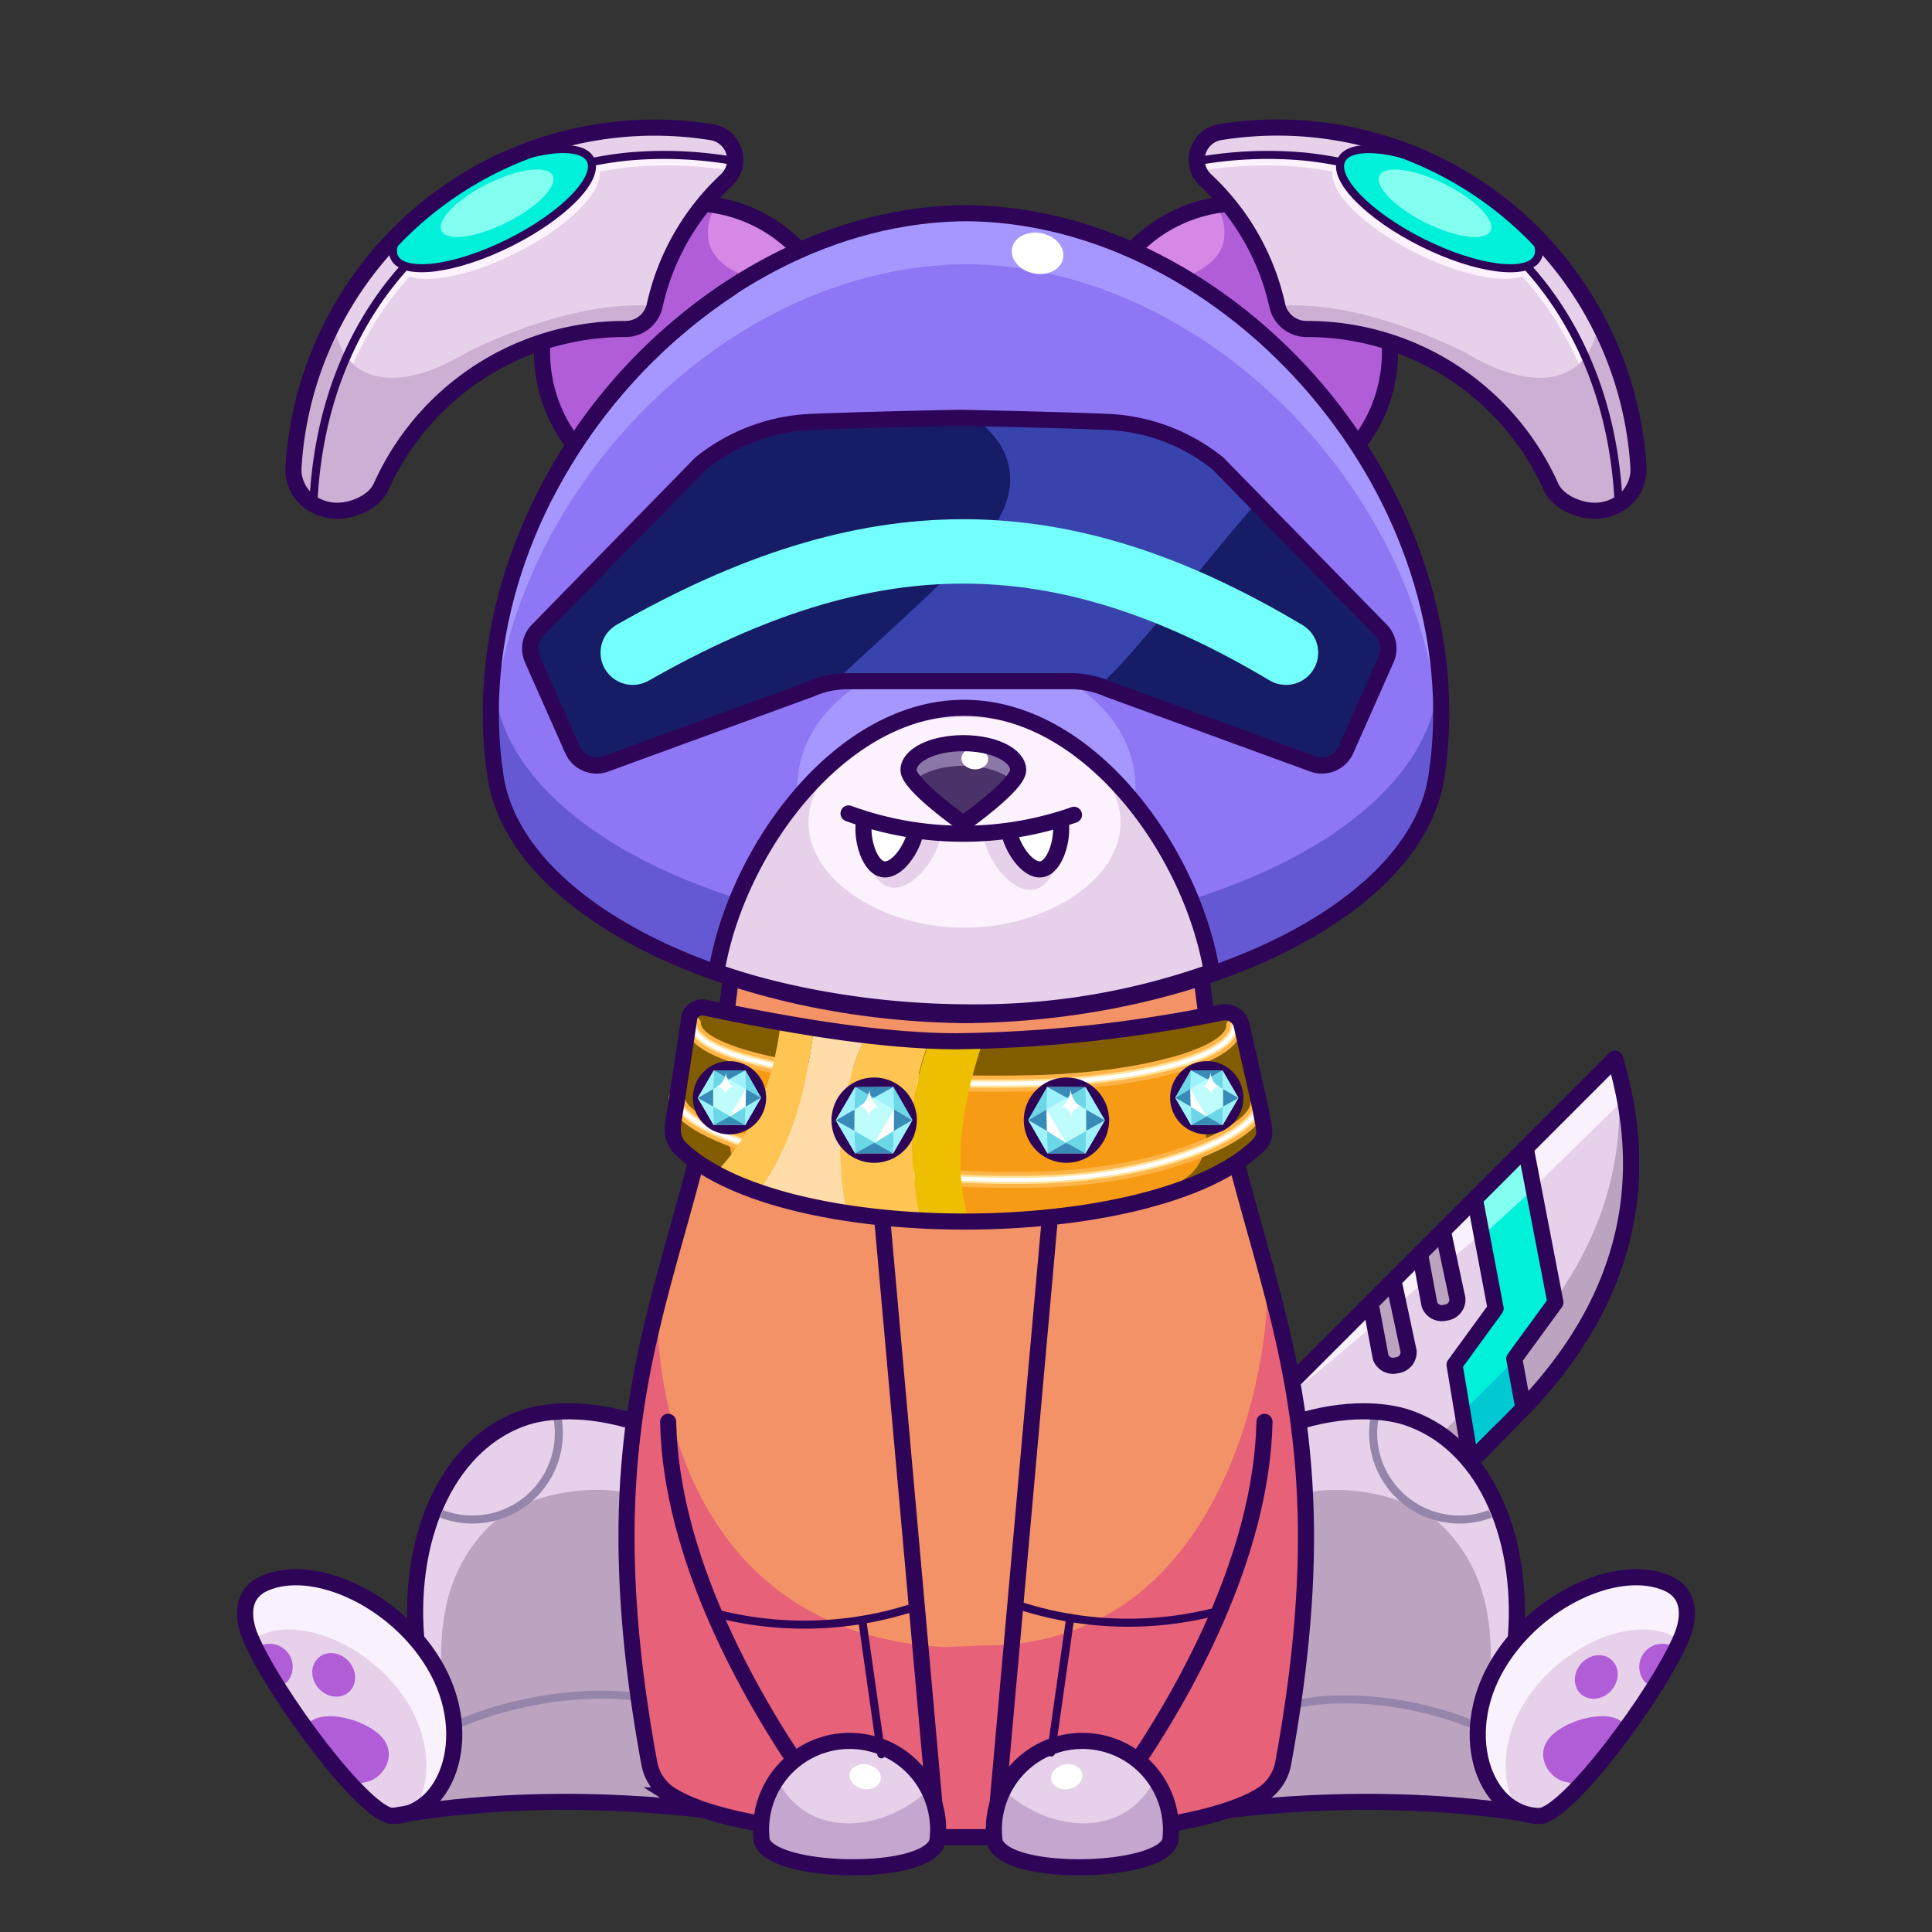 <svg xmlns="http://www.w3.org/2000/svg" viewBox="0 0 240 240">
  <rect x="0" y="0" width="240" height="240" fill="#333333" stroke="none"/>
  <svg id="tale" xmlns="http://www.w3.org/2000/svg" viewBox="0 0 240 240"><defs><style>.prefix_w6iM0NThXv_cls-1{fill:#00f1d9;}.prefix_w6iM0NThXv_cls-1,.prefix_w6iM0NThXv_cls-7{stroke:#2d0457;stroke-linecap:round;stroke-linejoin:round;stroke-width:2px;}.prefix_w6iM0NThXv_cls-2{fill:#83fff0;}.prefix_w6iM0NThXv_cls-3{fill:#00c9d3;}.prefix_w6iM0NThXv_cls-4{fill:#e6d0ea;}.prefix_w6iM0NThXv_cls-5{fill:#f9f2fc;}.prefix_w6iM0NThXv_cls-6{fill:#bca4c1;}.prefix_w6iM0NThXv_cls-7{fill:none;}</style></defs><g id="_03" data-name="03"><path class="prefix_w6iM0NThXv_cls-1" d="M188.27,175.92S170,194,170.48,194l-13.62-10.87a5.55,5.55,0,0,1,0-7.84l43.76-43.77h0C204.71,145.22,203.39,160.8,188.27,175.92Z"/><path class="prefix_w6iM0NThXv_cls-2" d="M190.78,147.46c-.41-1.61-.84-3.22-1.23-4.83l-7,7c.26,1.48.62,3,1,4.41C186,151.85,188.37,149.64,190.78,147.46Z"/><path class="prefix_w6iM0NThXv_cls-3" d="M189.87,173.25c-.41-1.61-.84-3.22-1.22-4.83l-7,7c.26,1.48.62,3,1,4.41C185.07,177.64,187.46,175.43,189.87,173.25Z"/><path class="prefix_w6iM0NThXv_cls-4" d="M190.88,150.91c.71,3.51,2.83,7.43,1.58,11-.63,1.83-2,3.28-3,4.93a7.06,7.06,0,0,0-.89,5,14.49,14.49,0,0,1,.3,3.4c14.54-14.93,15.77-30.26,11.74-43.73h0L189.09,143.1C189.81,145.66,190.35,148.28,190.88,150.91Z"/><path class="prefix_w6iM0NThXv_cls-5" d="M201.83,136.47c-.32-1.66-.73-3.3-1.21-4.91h0L189.09,143.1c.44,1.57.81,3.16,1.16,4.76C192.24,145.81,200,138.27,201.83,136.47Z"/><path class="prefix_w6iM0NThXv_cls-6" d="M200.74,131.71c1.44,10.28-.68,21.34-9.51,32.31-.58.86-1.22,1.7-1.76,2.58a7.1,7.1,0,0,0-.89,5,14.45,14.45,0,0,1,.3,3.39C203.27,160.25,204.62,145.07,200.74,131.71Z"/><path class="prefix_w6iM0NThXv_cls-6" d="M190.88,150.64c.13.65.31,1.31.51,2,0-2.92-1.41-5.94-2-8.7-.08-.4-.16-.8-.25-1.19l-.09.09C189.81,145.39,190.35,148,190.88,150.64Z"/><path class="prefix_w6iM0NThXv_cls-4" d="M182.74,180.19c-.1-3.82-2.57-7.68-.89-11.44,1.06-2.36,1-3.94,3.29-5.31-.23-4.72-.42-10.29-1.56-14.84l-26.72,26.73a5.55,5.55,0,0,0,0,7.84L170.48,194c-.32,0,7.33-7.69,12.7-13A1,1,0,0,1,182.74,180.19Z"/><path class="prefix_w6iM0NThXv_cls-5" d="M161.57,172.07c1.16-.53,21.94-18.62,22.67-18.89-1-2.26-.23-1.53-.48-4"/><path class="prefix_w6iM0NThXv_cls-6" d="M173.27,159.85l1.71,8a1.64,1.64,0,0,1-1.47,1.75h0a1.64,1.64,0,0,1-2-1l-1.11-5.91"/><path class="prefix_w6iM0NThXv_cls-7" d="M173.27,159.85l1.71,8a1.64,1.64,0,0,1-1.47,1.75h0a1.64,1.64,0,0,1-2-1l-1.11-5.91"/><path class="prefix_w6iM0NThXv_cls-6" d="M179.33,153.31l1.71,8a1.63,1.63,0,0,1-1.47,1.75h0a1.65,1.65,0,0,1-2-1l-1.1-5.91"/><path class="prefix_w6iM0NThXv_cls-6" d="M185.14,163.44c-.23-4.72-.42-10.29-1.56-14.84l-.83.83c.31,3,2.44,10,2.58,12.83-2.35,1.37-4.5,8.93-4.41,12.76a1,1,0,0,0,.44.79c-5.37,5.36-13,13.06-12.69,13.06l-13.33-10.64a5.55,5.55,0,0,0,1.52,4.94l4.4,20.57c-.32,0,16.55-17.39,21.92-22.75a1,1,0,0,1-.44-.8c-.1-3.82-2.57-7.68-.89-11.44C182.91,166.39,182.8,164.81,185.14,163.44Z"/><path class="prefix_w6iM0NThXv_cls-7" d="M188.27,175.92S160.83,204,161.32,204l-4.46-20.86a5.55,5.55,0,0,1,0-7.84l43.76-43.77h0C204.71,145.22,203.39,160.8,188.27,175.92Z"/><polyline class="prefix_w6iM0NThXv_cls-7" points="189.58 142.9 193.22 161.79 188.11 168.79 189.22 174.81"/><polyline class="prefix_w6iM0NThXv_cls-7" points="183.27 149.2 185.79 162.54 180.69 169.54 182.65 181.29"/><path class="prefix_w6iM0NThXv_cls-7" d="M179.33,153.31l1.71,8a1.63,1.63,0,0,1-1.47,1.75h0a1.65,1.65,0,0,1-2-1l-1.1-5.91"/></g></svg>
<svg id="ears" xmlns="http://www.w3.org/2000/svg" viewBox="0 0 240 240"><defs><style>.prefix_9_sPl_SqN3_cls-1{fill:#b15dd8;}.prefix_9_sPl_SqN3_cls-2{fill:#d588e5;}.prefix_9_sPl_SqN3_cls-3,.prefix_9_sPl_SqN3_cls-5,.prefix_9_sPl_SqN3_cls-7{fill:none;stroke-linecap:round;stroke-linejoin:round;}.prefix_9_sPl_SqN3_cls-3,.prefix_9_sPl_SqN3_cls-7{stroke:#2d0457;}.prefix_9_sPl_SqN3_cls-3{stroke-width:2px;}.prefix_9_sPl_SqN3_cls-4{fill:#e6d0ea;}.prefix_9_sPl_SqN3_cls-5{stroke:#fcf2fd;}.prefix_9_sPl_SqN3_cls-6{fill:#ccafd3;}.prefix_9_sPl_SqN3_cls-8{fill:#00f1d9;}.prefix_9_sPl_SqN3_cls-9{fill:#83fff0;}</style></defs><g id="_05" data-name="05"><path class="prefix_9_sPl_SqN3_cls-1" d="M168.65,55.27a18.51,18.51,0,0,0-28-24.17A66.11,66.11,0,0,1,168.65,55.27Z"/><path class="prefix_9_sPl_SqN3_cls-2" d="M147.05,34.43c2.56-.85,4.32-2.25,4.89-4.16a6,6,0,0,0-.91-4.82,18.44,18.44,0,0,0-10.4,5.65A59.17,59.17,0,0,1,147.05,34.43Z"/><path class="prefix_9_sPl_SqN3_cls-3" d="M168.65,55.27a18.51,18.51,0,0,0-28-24.17A66.11,66.11,0,0,1,168.65,55.27Z"/><path class="prefix_9_sPl_SqN3_cls-4" d="M192.68,60.52h0c.84,1.79,3.35,2.93,5.46,2.93a5.8,5.8,0,0,0,3.59-1.27,5,5,0,0,0,1.8-4.19v0a44.93,44.93,0,0,0-52-41.57,3.47,3.47,0,0,0-1.72,6A30.09,30.09,0,0,1,158.68,38a3.72,3.72,0,0,0,3.68,2.87h0A33.15,33.15,0,0,1,192.68,60.52Z"/><path class="prefix_9_sPl_SqN3_cls-5" d="M200.74,62.94c-1.27-24.44-17.47-40.33-38.81-42.66a50.27,50.27,0,0,0-12.78.42"/><path class="prefix_9_sPl_SqN3_cls-6" d="M203.54,58v0a44.4,44.4,0,0,0-5.06-18,7.81,7.81,0,0,1-2.64,5.49c-2.5,2-6.33,1.85-10.57,0h0l-.14-.08a27.13,27.13,0,0,1-3.19-1.66C177,41.31,167.37,37.36,158.68,38a3.72,3.72,0,0,0,3.68,2.87h0a33.15,33.15,0,0,1,30.29,19.67h0c.84,1.79,3.35,2.93,5.46,2.93a5.8,5.8,0,0,0,3.59-1.27A5,5,0,0,0,203.54,58Z"/><ellipse class="prefix_9_sPl_SqN3_cls-5" cx="178.27" cy="26.77" rx="4.73" ry="13.5" transform="translate(74.77 174.37) rotate(-63.5)"/><path class="prefix_9_sPl_SqN3_cls-7" d="M201.09,62.94c-1-24.9-17.27-41.11-38.85-43.47a50.2,50.2,0,0,0-12.77.42"/><ellipse class="prefix_9_sPl_SqN3_cls-8" cx="178.82" cy="25.92" rx="4.73" ry="13.61" transform="translate(75.84 174.39) rotate(-63.5)"/><path class="prefix_9_sPl_SqN3_cls-3" d="M192.68,60.52h0c.84,1.79,3.35,2.93,5.46,2.93a5.8,5.8,0,0,0,3.59-1.27,5,5,0,0,0,1.8-4.19v0a44.93,44.93,0,0,0-52-41.57,3.47,3.47,0,0,0-1.72,6A30.09,30.09,0,0,1,158.68,38a3.72,3.72,0,0,0,3.68,2.87h0A33.15,33.15,0,0,1,192.68,60.52Z"/><ellipse class="prefix_9_sPl_SqN3_cls-7" cx="178.82" cy="25.92" rx="4.73" ry="13.61" transform="translate(75.84 174.39) rotate(-63.5)"/><ellipse class="prefix_9_sPl_SqN3_cls-9" cx="178.25" cy="25.25" rx="2.68" ry="7.71" transform="translate(76.13 173.51) rotate(-63.5)"/><path class="prefix_9_sPl_SqN3_cls-1" d="M71.35,55.27a18.51,18.51,0,0,1,28-24.17A66.11,66.11,0,0,0,71.35,55.27Z"/><path class="prefix_9_sPl_SqN3_cls-2" d="M93,34.43c-2.56-.85-4.32-2.25-4.89-4.16A6,6,0,0,1,89,25.45a18.44,18.44,0,0,1,10.4,5.65A59.17,59.17,0,0,0,93,34.43Z"/><path class="prefix_9_sPl_SqN3_cls-3" d="M71.35,55.27a18.51,18.51,0,0,1,28-24.17A66.11,66.11,0,0,0,71.35,55.27Z"/><path class="prefix_9_sPl_SqN3_cls-4" d="M47.32,60.52h0c-.84,1.79-3.35,2.93-5.46,2.93a5.8,5.8,0,0,1-3.59-1.27A5,5,0,0,1,36.46,58v0a44.93,44.93,0,0,1,52-41.57,3.47,3.47,0,0,1,1.72,6A30.09,30.09,0,0,0,81.32,38a3.72,3.72,0,0,1-3.68,2.87h0A33.15,33.15,0,0,0,47.32,60.52Z"/><path class="prefix_9_sPl_SqN3_cls-5" d="M39.26,63.1c1.2-24.53,17.42-40.49,38.81-42.82a50.27,50.27,0,0,1,12.78.42"/><path class="prefix_9_sPl_SqN3_cls-6" d="M36.46,58v0a44.4,44.4,0,0,1,5.06-18,7.81,7.81,0,0,0,2.64,5.49c2.5,2,6.33,1.85,10.57,0h0l.14-.08a27.13,27.13,0,0,0,3.19-1.66C63,41.31,72.63,37.36,81.32,38a3.72,3.72,0,0,1-3.68,2.87h0A33.15,33.15,0,0,0,47.32,60.52h0c-.84,1.79-3.35,2.93-5.46,2.93a5.8,5.8,0,0,1-3.59-1.27A5,5,0,0,1,36.46,58Z"/><ellipse class="prefix_9_sPl_SqN3_cls-5" cx="61.73" cy="26.77" rx="13.5" ry="4.73" transform="translate(-5.46 30.36) rotate(-26.5)"/><path class="prefix_9_sPl_SqN3_cls-7" d="M38.91,62.94c1-24.9,17.27-41.11,38.85-43.47a50.2,50.2,0,0,1,12.77.42"/><ellipse class="prefix_9_sPl_SqN3_cls-8" cx="61.18" cy="25.92" rx="13.61" ry="4.73" transform="translate(-5.14 30.02) rotate(-26.5)"/><path class="prefix_9_sPl_SqN3_cls-3" d="M47.32,60.52h0c-.84,1.79-3.35,2.93-5.46,2.93a5.8,5.8,0,0,1-3.59-1.27A5,5,0,0,1,36.46,58v0a44.93,44.93,0,0,1,52-41.57,3.47,3.47,0,0,1,1.72,6A30.09,30.09,0,0,0,81.32,38a3.72,3.72,0,0,1-3.68,2.87h0A33.15,33.15,0,0,0,47.32,60.52Z"/><ellipse class="prefix_9_sPl_SqN3_cls-7" cx="61.18" cy="25.92" rx="13.61" ry="4.73" transform="translate(-5.14 30.02) rotate(-26.5)"/><ellipse class="prefix_9_sPl_SqN3_cls-9" cx="61.75" cy="25.25" rx="7.71" ry="2.68" transform="translate(-4.78 30.2) rotate(-26.5)"/></g></svg>
<svg id="legs" xmlns="http://www.w3.org/2000/svg" viewBox="0 0 240 240"><defs><style>.prefix_jb2VbFWE7l_cls-1{fill:#e6d0ea;}.prefix_jb2VbFWE7l_cls-2{fill:#bca4c1;}.prefix_jb2VbFWE7l_cls-3,.prefix_jb2VbFWE7l_cls-5,.prefix_jb2VbFWE7l_cls-7{fill:none;}.prefix_jb2VbFWE7l_cls-3{stroke:#9685aa;}.prefix_jb2VbFWE7l_cls-3,.prefix_jb2VbFWE7l_cls-7{stroke-miterlimit:10;}.prefix_jb2VbFWE7l_cls-4{fill:#b15dd8;}.prefix_jb2VbFWE7l_cls-5,.prefix_jb2VbFWE7l_cls-7{stroke:#2d0457;stroke-width:2px;}.prefix_jb2VbFWE7l_cls-5{stroke-linecap:round;stroke-linejoin:round;}.prefix_jb2VbFWE7l_cls-6{fill:#f9f2fc;}</style></defs><g id="_01" data-name="01"><path class="prefix_jb2VbFWE7l_cls-1" d="M84,224.12s-14.06-2.24-35.19,1.47l2.88-22.22C50.68,190.3,56,179,65.43,176c1.48-.46,12.82.64,14.34.61"/><path class="prefix_jb2VbFWE7l_cls-2" d="M60.61,189.77c-6.31,6.45-6.33,14.8-5.32,23.19.48,4-2.45,6-5.62,6l-.86,6.65C69.94,221.88,84,224.12,84,224.12l-5.64-38.64C71.37,184.12,63.94,186.37,60.61,189.77Z"/><path class="prefix_jb2VbFWE7l_cls-3" d="M69.21,175.9a10.89,10.89,0,0,1,.21,2.15,10.72,10.72,0,0,1-14.56,10"/><path class="prefix_jb2VbFWE7l_cls-3" d="M49.67,218.94c6-6.42,22.11-10.13,32.15-7.64"/><path class="prefix_jb2VbFWE7l_cls-1" d="M48.81,225.59c6.89-.13,10.68-10.66,4.51-19.8-5-7.47-14.53-11.61-20.35-9.15-3.55,1.5-2.51,5.23-1.87,6.73C34,210.3,45.39,225.65,48.81,225.59Z"/><path class="prefix_jb2VbFWE7l_cls-4" d="M47.47,215.83c-1.91-2.18-7.12-3.57-9-1.89,0,0,0,0,0,0a73.53,73.53,0,0,0,5.82,7.27c.11.12.22.25.32.38.27-.08.56-.16.87-.22C47.66,220.94,49.39,218,47.47,215.83Z"/><ellipse class="prefix_jb2VbFWE7l_cls-4" cx="41.44" cy="208.06" rx="2.51" ry="2.85" transform="translate(-127 79.1) rotate(-41.3)"/><path class="prefix_jb2VbFWE7l_cls-4" d="M32.36,205.74c.34.79.68,1.6,1,2.4.06.16.13.33.2.49s0,.11.07.17c.12.24.23.47.34.71a2.34,2.34,0,0,0,1.68-.55,2.87,2.87,0,0,0-3.75-4.28,1.45,1.45,0,0,0-.17.18A3.21,3.21,0,0,1,32.36,205.74Z"/><path class="prefix_jb2VbFWE7l_cls-5" d="M78.36,176.49c-6.85-2-11.45-.94-12.93-.48C56,179,50.68,190.3,51.69,203.37"/><path class="prefix_jb2VbFWE7l_cls-6" d="M53.32,205.79c-5-7.47-14.53-11.61-20.35-9.15-3.55,1.5-2.51,5.23-1.87,6.73.07.17.15.36.24.54a3.7,3.7,0,0,1,1.29-.87c5-2.14,13.28,1.45,17.64,7.92,3.41,5.06,3.3,10.6,1.22,14C56.56,222.53,58.63,213.65,53.32,205.79Z"/><path class="prefix_jb2VbFWE7l_cls-7" d="M90,225.21s-20.09-3.33-41.22.38"/><path class="prefix_jb2VbFWE7l_cls-5" d="M48.81,225.59c6.89-.13,10.68-10.66,4.51-19.8-5-7.47-14.53-11.61-20.35-9.15-3.55,1.5-2.51,5.23-1.87,6.73C34,210.3,45.39,225.65,48.81,225.59Z"/><path class="prefix_jb2VbFWE7l_cls-1" d="M156,224.12s14.06-2.24,35.19,1.47l-2.88-22.22c1-13.07-4.27-24.4-13.74-27.36-1.48-.46-12.82.64-14.34.61"/><path class="prefix_jb2VbFWE7l_cls-2" d="M179.39,189.77c6.31,6.45,6.33,14.8,5.32,23.19-.48,4,2.45,6,5.62,6l.86,6.65c-21.13-3.71-35.19-1.47-35.19-1.47l5.64-38.64C168.63,184.12,176.06,186.37,179.39,189.77Z"/><path class="prefix_jb2VbFWE7l_cls-3" d="M170.79,175.9a10.89,10.89,0,0,0-.21,2.15,10.72,10.72,0,0,0,14.56,10"/><path class="prefix_jb2VbFWE7l_cls-3" d="M190.33,218.94c-5.62-6-20.58-9.43-29.92-7.11"/><path class="prefix_jb2VbFWE7l_cls-5" d="M161.64,176.49c6.85-2,11.45-.94,12.93-.48,9.47,3,14.75,14.29,13.74,27.36"/><path class="prefix_jb2VbFWE7l_cls-7" d="M150,225.21s20.09-3.33,41.22.38"/><path class="prefix_jb2VbFWE7l_cls-1" d="M191.19,225.59c-6.89-.13-10.68-10.66-4.51-19.8,5-7.47,14.53-11.61,20.35-9.15,3.55,1.5,2.51,5.23,1.87,6.73C206,210.3,194.61,225.65,191.19,225.59Z"/><path class="prefix_jb2VbFWE7l_cls-4" d="M192.53,215.83c1.91-2.18,7.12-3.57,9-1.89l0,0a73.53,73.53,0,0,1-5.82,7.27c-.11.12-.22.25-.32.38-.27-.08-.56-.16-.87-.22C192.34,220.94,190.61,218,192.53,215.83Z"/><ellipse class="prefix_jb2VbFWE7l_cls-4" cx="198.56" cy="208.06" rx="2.85" ry="2.51" transform="matrix(0.66, -0.75, 0.75, 0.66, -88.8, 219.92)"/><path class="prefix_jb2VbFWE7l_cls-4" d="M207.64,205.74c-.34.79-.68,1.6-1,2.4-.06.16-.13.33-.2.49s-.05.11-.07.17c-.12.24-.23.47-.34.71a2.34,2.34,0,0,1-1.68-.55,2.87,2.87,0,0,1,3.75-4.28,1.45,1.45,0,0,1,.17.18A3.21,3.21,0,0,0,207.64,205.74Z"/><path class="prefix_jb2VbFWE7l_cls-6" d="M186.68,205.79c5-7.47,14.53-11.61,20.35-9.15,3.55,1.5,2.51,5.23,1.87,6.73-.07.17-.15.36-.24.54a3.7,3.7,0,0,0-1.29-.87c-5.05-2.14-13.28,1.45-17.64,7.92-3.41,5.06-3.3,10.6-1.22,14C183.44,222.53,181.37,213.65,186.68,205.79Z"/><path class="prefix_jb2VbFWE7l_cls-5" d="M191.19,225.59c-6.89-.13-10.68-10.66-4.51-19.8,5-7.47,14.53-11.61,20.35-9.15,3.55,1.5,2.51,5.23,1.87,6.73C206,210.3,194.61,225.65,191.19,225.59Z"/></g></svg>
<svg id="body" xmlns="http://www.w3.org/2000/svg" viewBox="0 0 240 240"><defs><style>.prefix_JXUi6Gwo-g_cls-1{fill:#f39267;}.prefix_JXUi6Gwo-g_cls-2{fill:#e76179;}.prefix_JXUi6Gwo-g_cls-3{fill:none;stroke:#2d0457;stroke-miterlimit:10;stroke-width:2px;}</style></defs><g id="_01" data-name="01"><path class="prefix_JXUi6Gwo-g_cls-1" d="M149.06,119.27c3.6,38.3,19.58,49.48,10.33,99.84a5.89,5.89,0,0,1-2.76,3.92c-4.46,2.78-15.45,5.19-34,5.19h-5.2c-18.58,0-29.57-2.41-34-5.19a5.89,5.89,0,0,1-2.76-3.92c-9.25-50.36,6.73-61.54,10.33-99.84"/><path class="prefix_JXUi6Gwo-g_cls-2" d="M157.38,158.17c.76,10-4.92,46.23-35.07,46.23l-5,.21c-32.77-1.85-36-33.62-35.63-42.86-3.73,14.68-6,30.41-1.06,57.36A5.89,5.89,0,0,0,83.37,223c4.46,2.78,15.45,5.19,34,5.19h5.2c18.58,0,29.57-2.41,34-5.19a5.89,5.89,0,0,0,2.76-3.92C164.74,190,161.64,173.93,157.38,158.17Z"/><path class="prefix_JXUi6Gwo-g_cls-3" d="M149.06,119.27c3.6,38.3,19.58,49.48,10.33,99.84a5.89,5.89,0,0,1-2.76,3.92c-4.46,2.78-15.45,5.19-34,5.19h-5.2c-18.58,0-29.57-2.41-34-5.19a5.89,5.89,0,0,1-2.76-3.92c-9.25-50.36,6.73-61.54,10.33-99.84"/></g></svg>
<svg id="hand" xmlns="http://www.w3.org/2000/svg" viewBox="0 0 240 240"><defs><style>.prefix_EyZMwuyG2S_cls-1,.prefix_EyZMwuyG2S_cls-4,.prefix_EyZMwuyG2S_cls-6{fill:none;stroke:#2d0457;}.prefix_EyZMwuyG2S_cls-1,.prefix_EyZMwuyG2S_cls-6{stroke-linecap:round;stroke-linejoin:round;}.prefix_EyZMwuyG2S_cls-1,.prefix_EyZMwuyG2S_cls-4{stroke-width:2px;}.prefix_EyZMwuyG2S_cls-2{fill:#e6d0ea;}.prefix_EyZMwuyG2S_cls-3{fill:#c5a6ce;}.prefix_EyZMwuyG2S_cls-4{stroke-miterlimit:10;}.prefix_EyZMwuyG2S_cls-5{fill:#fff;}</style></defs><g id="_01" data-name="01"><path class="prefix_EyZMwuyG2S_cls-1" d="M100.05,220.71C93,210.49,83.33,193.33,83,176.62"/><line class="prefix_EyZMwuyG2S_cls-1" x1="109.25" y1="147.56" x2="116.49" y2="228.72"/><path class="prefix_EyZMwuyG2S_cls-2" d="M116.49,228.31c0,5.12-21.9,4.61-21.9,0a11,11,0,1,1,21.9,0Z"/><path class="prefix_EyZMwuyG2S_cls-3" d="M96.83,221.57a11.2,11.2,0,0,0-2.24,6.74c0,4.61,21.9,5.12,21.9,0a11.19,11.19,0,0,0-1.53-5.63C109.6,227.45,100.75,228.47,96.83,221.57Z"/><path class="prefix_EyZMwuyG2S_cls-4" d="M116.49,228.31c0,5.12-21.9,4.61-21.9,0a11,11,0,1,1,21.9,0Z"/><ellipse class="prefix_EyZMwuyG2S_cls-5" cx="107.48" cy="220.71" rx="1.54" ry="1.96" transform="translate(-130.43 281.24) rotate(-78.31)"/><path class="prefix_EyZMwuyG2S_cls-1" d="M140,220.71c7.1-10.22,16.72-27.38,17.08-44.09"/><line class="prefix_EyZMwuyG2S_cls-1" x1="130.75" y1="147.56" x2="123.51" y2="228.72"/><path class="prefix_EyZMwuyG2S_cls-2" d="M123.51,228.31c0,5.12,21.9,4.61,21.9,0a11,11,0,1,0-21.9,0Z"/><path class="prefix_EyZMwuyG2S_cls-3" d="M143.17,221.57a11.2,11.2,0,0,1,2.24,6.74c0,4.61-21.9,5.12-21.9,0a11.19,11.19,0,0,1,1.53-5.63C130.4,227.45,139.25,228.47,143.17,221.57Z"/><path class="prefix_EyZMwuyG2S_cls-4" d="M123.51,228.31c0,5.12,21.9,4.61,21.9,0a11,11,0,1,0-21.9,0Z"/><ellipse class="prefix_EyZMwuyG2S_cls-5" cx="132.52" cy="220.71" rx="1.96" ry="1.54" transform="translate(-41.98 31.44) rotate(-11.69)"/><line class="prefix_EyZMwuyG2S_cls-6" x1="109.48" y1="217.93" x2="107.11" y2="201.23"/><path class="prefix_EyZMwuyG2S_cls-6" d="M88.57,200.33a43.93,43.93,0,0,0,24.82-.63"/><line class="prefix_EyZMwuyG2S_cls-6" x1="130.57" y1="217.7" x2="132.94" y2="201"/><path class="prefix_EyZMwuyG2S_cls-6" d="M151.48,200.09a43.89,43.89,0,0,1-24.81-.63"/></g></svg>
<svg id="colar" xmlns="http://www.w3.org/2000/svg" viewBox="0 0 240 240"><defs><style>.prefix_a5zQj82H5o_cls-1{fill:#f79b14;}.prefix_a5zQj82H5o_cls-2{fill:#825d00;}.prefix_a5zQj82H5o_cls-3,.prefix_a5zQj82H5o_cls-4,.prefix_a5zQj82H5o_cls-5,.prefix_a5zQj82H5o_cls-9{fill:none;}.prefix_a5zQj82H5o_cls-3{stroke:#ffb448;}.prefix_a5zQj82H5o_cls-3,.prefix_a5zQj82H5o_cls-4,.prefix_a5zQj82H5o_cls-5{stroke-linecap:round;}.prefix_a5zQj82H5o_cls-3,.prefix_a5zQj82H5o_cls-9{stroke-width:2px;}.prefix_a5zQj82H5o_cls-4{stroke:#ffe39c;}.prefix_a5zQj82H5o_cls-5{stroke:#fff;stroke-width:0.5px;}.prefix_a5zQj82H5o_cls-6{fill:#edbf00;}.prefix_a5zQj82H5o_cls-7{fill:#ffc552;}.prefix_a5zQj82H5o_cls-8{fill:#ffdca9;}.prefix_a5zQj82H5o_cls-9{stroke:#2d0457;stroke-miterlimit:10;}.prefix_a5zQj82H5o_prefix_a5zQj82H5o_cls-10{fill:#bffcfd;}.prefix_a5zQj82H5o_prefix_a5zQj82H5o_cls-11{fill:#6cd7e6;}.prefix_a5zQj82H5o_prefix_a5zQj82H5o_cls-12{fill:#398bb7;}.prefix_a5zQj82H5o_prefix_a5zQj82H5o_cls-13{fill:#9ef2fc;}.prefix_a5zQj82H5o_prefix_a5zQj82H5o_cls-14{fill:#fff;}</style></defs><path class="prefix_a5zQj82H5o_cls-1" d="M156.53,137.41c3.56,19.11-65,16.32-71.74,5.52A4.83,4.83,0,0,1,84,137.2l1.93-12.47a4.65,4.65,0,0,1,.87.18c-.49.17-.76.41-.57.65l-1.26,12c-2.32,5.15,4.49,8.32,8.58,9.1-4.62-2.64-2.24-8.49-2.07-12.8.21-5.18,56.63-3.64,57.38,0,.8,4.24,2.56,10.18-2.07,12.8,12.46-3.41,9.49-7.36,7.91-17.45Z"/><path class="prefix_a5zQj82H5o_cls-2" d="M156.16,138.39c2.45,4.26-8.07,7.83-9.39,8.29,4.61-2.62,2.87-8.52,2.07-12.75-.75-3.66-3.54-2.53-5.49-2a78.17,78.17,0,0,1-23,2.44A79.54,79.54,0,0,1,97,131.93c-2-.51-4.74-1.64-5.49,2-.8,4.23-2.54,10.12,2.07,12.75-2.62-.31-5-1.79-7.13-3.29-5.51-.45-.11-18.3.38-18.46,2.31.5,29.84,4.37,32,4.37s24.71-2,24.67-2.07c4-.61,7.15-.35,9.92-1Z"/><path class="prefix_a5zQj82H5o_cls-3" d="M153.32,127.44c.08,3.64-11.24,6.83-25.3,7.13h0c-23.09.48-41.84-2.82-41.94-7.37"/><path class="prefix_a5zQj82H5o_cls-3" d="M156.32,137.08c.08,3.64-12,9.14-27.44,9.46h0c-25,.52-44.7-5.6-44.8-10.15"/><path class="prefix_a5zQj82H5o_cls-4" d="M153.32,127.44c.08,3.64-11.24,6.83-25.3,7.13h0c-23.09.48-41.84-2.82-41.94-7.37"/><path class="prefix_a5zQj82H5o_cls-4" d="M156.32,137.08c.08,3.64-12,9.14-27.44,9.46h0c-25,.52-44.7-5.6-44.8-10.15"/><path class="prefix_a5zQj82H5o_cls-5" d="M153.32,127.44c.08,3.64-11.24,6.83-25.3,7.13h0c-23.09.48-41.84-2.82-41.94-7.37"/><path class="prefix_a5zQj82H5o_cls-5" d="M156.32,137.08c.08,3.64-12,9.14-27.44,9.46h0c-25,.52-44.7-5.6-44.8-10.15"/><path class="prefix_a5zQj82H5o_cls-6" d="M122.33,128.68c-2.46,7.11-4.26,15.49-2,22.7-1.92-.63-4-.24-5.94.12-1.4-6.92-1.69-15.78,1.19-22.3A52,52,0,0,0,122.33,128.68Z"/><path class="prefix_a5zQj82H5o_cls-7" d="M114.34,151.45a27.6,27.6,0,0,1-8.93-.21c-1.87-7.05-1.13-16.2,2.28-22.73,2.61.26,5.21.56,7.84.64C112.65,135.67,112.94,144.53,114.34,151.45Z"/><path class="prefix_a5zQj82H5o_cls-8" d="M105.41,151.24c-4-.51-7.6-2.14-11.36-3.06,4.5-6,6.15-13.4,7.08-20.67,2.25.33,4.34.76,6.56,1C104.28,135,103.54,144.19,105.41,151.24Z"/><path class="prefix_a5zQj82H5o_cls-7" d="M101.13,127.51c-.93,7.27-2.58,14.71-7.08,20.67A18.68,18.68,0,0,1,88.62,146c5-5.09,7.59-12.07,8.4-19.25A13.59,13.59,0,0,0,101.13,127.51Z"/><g id="Слой_137" data-name="Слой 137"><path class="prefix_a5zQj82H5o_cls-9" d="M104.29,139.14a4.3,4.3,0,1,0,4.31-4.29h0a4.29,4.29,0,0,0-4.3,4.28Z"/><polygon class="prefix_a5zQj82H5o_prefix_a5zQj82H5o_cls-10" points="113.33 139.15 110.98 135.03 106.22 135.06 103.82 139.17 106.22 143.27 110.95 143.27 113.33 139.15"/><polygon class="prefix_a5zQj82H5o_prefix_a5zQj82H5o_cls-11" points="106.22 143.27 106.13 140.47 108.66 141.93 106.22 143.27"/><polygon class="prefix_a5zQj82H5o_prefix_a5zQj82H5o_cls-12" points="110.98 143.27 106.22 143.27 108.66 141.93 110.98 143.27"/><polygon class="prefix_a5zQj82H5o_prefix_a5zQj82H5o_cls-13" points="106.13 140.47 106.22 143.27 103.84 139.15 106.13 140.47"/><polygon class="prefix_a5zQj82H5o_prefix_a5zQj82H5o_cls-13" points="110.98 135.03 111.06 137.82 108.54 136.37 110.98 135.03"/><polygon class="prefix_a5zQj82H5o_prefix_a5zQj82H5o_cls-12" points="106.22 135.03 110.98 135.03 108.54 136.37 106.22 135.03"/><polygon class="prefix_a5zQj82H5o_prefix_a5zQj82H5o_cls-11" points="111.06 137.82 110.98 135.03 113.36 139.15 111.06 137.82"/><polygon class="prefix_a5zQj82H5o_prefix_a5zQj82H5o_cls-11" points="106.22 135.06 108.54 136.37 106.15 137.84 106.22 135.06"/><polygon class="prefix_a5zQj82H5o_prefix_a5zQj82H5o_cls-13" points="103.82 139.17 106.22 135.06 106.15 137.84 103.82 139.17"/><polygon class="prefix_a5zQj82H5o_prefix_a5zQj82H5o_cls-11" points="110.95 143.27 108.63 141.97 111.01 140.49 110.95 143.27"/><polygon class="prefix_a5zQj82H5o_prefix_a5zQj82H5o_cls-13" points="113.33 139.15 110.95 143.27 111.01 140.49 113.33 139.15"/><polygon class="prefix_a5zQj82H5o_prefix_a5zQj82H5o_cls-12" points="113.33 139.15 111.06 137.82 111.01 140.49 113.33 139.15"/><polygon class="prefix_a5zQj82H5o_prefix_a5zQj82H5o_cls-12" points="106.15 137.84 106.13 140.47 103.82 139.17 106.15 137.84"/><path class="prefix_a5zQj82H5o_prefix_a5zQj82H5o_cls-14" d="M108,135.19c0,1.14.74,2.31,1.22,2.31a1.39,1.39,0,0,0-1.31,1.22,1.39,1.39,0,0,0-1.31-1.31C107.25,137.41,108,136.33,108,135.19Z"/><polygon class="prefix_a5zQj82H5o_prefix_a5zQj82H5o_cls-14" points="111.06 137.82 108.63 141.97 111.01 140.49 111.06 137.82"/><path class="prefix_a5zQj82H5o_cls-9" d="M136.78,139.14a4.3,4.3,0,1,1-4.31-4.29h0a4.29,4.29,0,0,1,4.3,4.28Z"/><polygon class="prefix_a5zQj82H5o_prefix_a5zQj82H5o_cls-10" points="127.74 139.15 130.09 135.03 134.85 135.06 137.25 139.17 134.85 143.27 130.12 143.27 127.74 139.15"/><polygon class="prefix_a5zQj82H5o_prefix_a5zQj82H5o_cls-11" points="134.85 143.27 134.94 140.47 132.41 141.93 134.85 143.27"/><polygon class="prefix_a5zQj82H5o_prefix_a5zQj82H5o_cls-12" points="130.09 143.27 134.85 143.27 132.41 141.93 130.09 143.27"/><polygon class="prefix_a5zQj82H5o_prefix_a5zQj82H5o_cls-13" points="134.94 140.47 134.85 143.27 137.23 139.15 134.94 140.47"/><polygon class="prefix_a5zQj82H5o_prefix_a5zQj82H5o_cls-13" points="130.09 135.03 130.01 137.82 132.53 136.37 130.09 135.03"/><polygon class="prefix_a5zQj82H5o_prefix_a5zQj82H5o_cls-12" points="134.85 135.03 130.09 135.03 132.53 136.37 134.85 135.03"/><polygon class="prefix_a5zQj82H5o_prefix_a5zQj82H5o_cls-11" points="130.01 137.82 130.09 135.03 127.71 139.15 130.01 137.82"/><polygon class="prefix_a5zQj82H5o_prefix_a5zQj82H5o_cls-11" points="134.85 135.06 132.53 136.37 134.92 137.84 134.85 135.06"/><polygon class="prefix_a5zQj82H5o_prefix_a5zQj82H5o_cls-13" points="137.25 139.17 134.85 135.06 134.92 137.84 137.25 139.17"/><polygon class="prefix_a5zQj82H5o_prefix_a5zQj82H5o_cls-11" points="130.12 143.27 132.44 141.97 130.06 140.49 130.12 143.27"/><polygon class="prefix_a5zQj82H5o_prefix_a5zQj82H5o_cls-13" points="127.74 139.15 130.12 143.27 130.06 140.49 127.74 139.15"/><polygon class="prefix_a5zQj82H5o_prefix_a5zQj82H5o_cls-12" points="127.74 139.15 130.01 137.82 130.06 140.49 127.74 139.15"/><polygon class="prefix_a5zQj82H5o_prefix_a5zQj82H5o_cls-12" points="134.92 137.84 134.94 140.47 137.25 139.17 134.92 137.84"/><path class="prefix_a5zQj82H5o_prefix_a5zQj82H5o_cls-14" d="M133,135.19c0,1.14-.74,2.31-1.22,2.31a1.39,1.39,0,0,1,1.31,1.22,1.39,1.39,0,0,1,1.31-1.31C133.82,137.41,133,136.33,133,135.19Z"/><polygon class="prefix_a5zQj82H5o_prefix_a5zQj82H5o_cls-14" points="130.01 137.82 132.44 141.97 130.06 140.49 130.01 137.82"/><path class="prefix_a5zQj82H5o_cls-9" d="M153.46,136.36a3.55,3.55,0,1,1-3.56-3.54h0a3.53,3.53,0,0,1,3.55,3.53Z"/><polygon class="prefix_a5zQj82H5o_prefix_a5zQj82H5o_cls-10" points="146 136.37 147.94 132.96 151.87 132.99 153.85 136.39 151.87 139.77 147.97 139.77 146 136.37"/><polygon class="prefix_a5zQj82H5o_prefix_a5zQj82H5o_cls-11" points="151.87 139.77 151.94 137.46 149.86 138.66 151.87 139.77"/><polygon class="prefix_a5zQj82H5o_prefix_a5zQj82H5o_cls-12" points="147.94 139.77 151.87 139.77 149.86 138.66 147.94 139.77"/><polygon class="prefix_a5zQj82H5o_prefix_a5zQj82H5o_cls-13" points="151.94 137.46 151.87 139.77 153.84 136.37 151.94 137.46"/><polygon class="prefix_a5zQj82H5o_prefix_a5zQj82H5o_cls-13" points="147.94 132.96 147.87 135.27 149.96 134.07 147.94 132.96"/><polygon class="prefix_a5zQj82H5o_prefix_a5zQj82H5o_cls-12" points="151.87 132.96 147.94 132.96 149.96 134.07 151.87 132.96"/><polygon class="prefix_a5zQj82H5o_prefix_a5zQj82H5o_cls-11" points="147.87 135.27 147.94 132.96 145.98 136.37 147.87 135.27"/><polygon class="prefix_a5zQj82H5o_prefix_a5zQj82H5o_cls-11" points="151.87 132.99 149.96 134.07 151.93 135.29 151.87 132.99"/><polygon class="prefix_a5zQj82H5o_prefix_a5zQj82H5o_cls-13" points="153.85 136.39 151.87 132.99 151.93 135.29 153.85 136.39"/><polygon class="prefix_a5zQj82H5o_prefix_a5zQj82H5o_cls-11" points="147.97 139.77 149.88 138.7 147.92 137.47 147.97 139.77"/><polygon class="prefix_a5zQj82H5o_prefix_a5zQj82H5o_cls-13" points="146 136.37 147.97 139.77 147.92 137.47 146 136.37"/><polygon class="prefix_a5zQj82H5o_prefix_a5zQj82H5o_cls-12" points="146 136.37 147.87 135.27 147.92 137.47 146 136.37"/><polygon class="prefix_a5zQj82H5o_prefix_a5zQj82H5o_cls-12" points="151.93 135.29 151.94 137.46 153.85 136.39 151.93 135.29"/><path class="prefix_a5zQj82H5o_prefix_a5zQj82H5o_cls-14" d="M150.37,133.1c0,.94-.6,1.9-1,1.9a1.16,1.16,0,0,1,1.08,1,1.15,1.15,0,0,1,1.08-1.08C151,134.93,150.37,134,150.37,133.1Z"/><polygon class="prefix_a5zQj82H5o_prefix_a5zQj82H5o_cls-14" points="147.87 135.27 149.88 138.7 147.92 137.47 147.87 135.27"/><path class="prefix_a5zQj82H5o_cls-9" d="M87.07,136.36a3.55,3.55,0,1,0,3.56-3.54h0a3.53,3.53,0,0,0-3.55,3.53Z"/><polygon class="prefix_a5zQj82H5o_prefix_a5zQj82H5o_cls-10" points="94.53 136.37 92.59 132.96 88.66 132.99 86.68 136.39 88.66 139.77 92.57 139.77 94.53 136.37"/><polygon class="prefix_a5zQj82H5o_prefix_a5zQj82H5o_cls-11" points="88.66 139.77 88.59 137.46 90.68 138.66 88.66 139.77"/><polygon class="prefix_a5zQj82H5o_prefix_a5zQj82H5o_cls-12" points="92.59 139.77 88.66 139.77 90.68 138.66 92.59 139.77"/><polygon class="prefix_a5zQj82H5o_prefix_a5zQj82H5o_cls-13" points="88.59 137.46 88.66 139.77 86.69 136.37 88.59 137.46"/><polygon class="prefix_a5zQj82H5o_prefix_a5zQj82H5o_cls-13" points="92.59 132.96 92.66 135.27 90.58 134.07 92.59 132.96"/><polygon class="prefix_a5zQj82H5o_prefix_a5zQj82H5o_cls-12" points="88.66 132.96 92.59 132.96 90.58 134.07 88.66 132.96"/><polygon class="prefix_a5zQj82H5o_prefix_a5zQj82H5o_cls-11" points="92.66 135.27 92.59 132.96 94.56 136.37 92.66 135.27"/><polygon class="prefix_a5zQj82H5o_prefix_a5zQj82H5o_cls-11" points="88.66 132.99 90.58 134.07 88.6 135.29 88.66 132.99"/><polygon class="prefix_a5zQj82H5o_prefix_a5zQj82H5o_cls-13" points="86.68 136.39 88.66 132.99 88.6 135.29 86.68 136.39"/><polygon class="prefix_a5zQj82H5o_prefix_a5zQj82H5o_cls-11" points="92.57 139.77 90.65 138.7 92.62 137.47 92.57 139.77"/><polygon class="prefix_a5zQj82H5o_prefix_a5zQj82H5o_cls-13" points="94.53 136.37 92.57 139.77 92.62 137.47 94.53 136.37"/><polygon class="prefix_a5zQj82H5o_prefix_a5zQj82H5o_cls-12" points="94.53 136.37 92.66 135.27 92.62 137.47 94.53 136.37"/><polygon class="prefix_a5zQj82H5o_prefix_a5zQj82H5o_cls-12" points="88.6 135.29 88.59 137.46 86.68 136.39 88.6 135.29"/><path class="prefix_a5zQj82H5o_prefix_a5zQj82H5o_cls-14" d="M90.16,133.1c0,.94.61,1.9,1,1.9a1.16,1.16,0,0,0-1.09,1A1.14,1.14,0,0,0,89,134.93C89.51,134.93,90.16,134,90.16,133.1Z"/><polygon class="prefix_a5zQj82H5o_prefix_a5zQj82H5o_cls-14" points="92.66 135.27 90.65 138.7 92.62 137.47 92.66 135.27"/></g><g id="Слой_140" data-name="Слой 140"><path class="prefix_a5zQj82H5o_cls-9" d="M156.14,142.44c1.38-1.32.91-2,.38-5l-2.26-10a2.11,2.11,0,0,0-2.48-1.66h0a174,174,0,0,1-32.9,3.57c-10.53,0-23.25-2.49-31.28-4.17a1.67,1.67,0,0,0-2,1.29s0,.1,0,.15L84,137.22c-.52,3-.84,4.22.83,5.73C98.08,155,143.51,154.52,156.14,142.44Z"/></g></svg>
<svg id="head" xmlns="http://www.w3.org/2000/svg" viewBox="0 0 240 240"><defs><style>.prefix_Pvbd6DyALf_cls-1{fill:#8e76f4;}.prefix_Pvbd6DyALf_cls-2{fill:#a697ff;}.prefix_Pvbd6DyALf_cls-3{fill:#caf1ff;}.prefix_Pvbd6DyALf_cls-4{fill:#fff;}.prefix_Pvbd6DyALf_cls-5{fill:#88a4ea;}.prefix_Pvbd6DyALf_cls-6{fill:#6559d3;}.prefix_Pvbd6DyALf_cls-7{fill:none;stroke:#2d0457;stroke-miterlimit:10;stroke-width:2px;}</style></defs><g id="_02" data-name="02"><path class="prefix_Pvbd6DyALf_cls-1" d="M119.17,126.1c29.11,0,56.7-12.75,59.27-29.62,5.29-34.73-25.4-70-58.74-70h.6c-33.34,0-64,35.24-58.74,70,2.57,16.87,30.16,29.62,59.27,29.62"/><path class="prefix_Pvbd6DyALf_cls-2" d="M120,32.82h0c29.66.19,57.12,28.2,58.92,58.85,1.94-33-27.24-64.95-58.92-65.15-31.68.2-60.86,32.15-58.92,65.15C62.88,61,90.34,33,120,32.82Z"/><path class="prefix_Pvbd6DyALf_cls-3" d="M119.7,26.51h0Z"/><ellipse class="prefix_Pvbd6DyALf_cls-4" cx="128.91" cy="31.47" rx="2.54" ry="3.23" transform="translate(71.96 151.33) rotate(-78.31)"/><path class="prefix_Pvbd6DyALf_cls-5" d="M120.83,126.1h0Z"/><path class="prefix_Pvbd6DyALf_cls-6" d="M178.44,86.36C175.89,103.06,148.8,115.73,120,116h0c-28.8-.24-55.89-12.91-58.44-29.61-.15-1-.26-2-.35-2.94a53.46,53.46,0,0,0,.35,13.06c2.55,16.71,29.64,29.37,58.44,29.61,28.8-.24,55.89-12.9,58.44-29.61a53.46,53.46,0,0,0,.35-13.06C178.7,84.4,178.59,85.38,178.44,86.36Z"/><path class="prefix_Pvbd6DyALf_cls-7" d="M119.17,126.1c29.11,0,56.7-12.75,59.27-29.62,5.29-34.73-25.4-70-58.74-70h.6c-33.34,0-64,35.24-58.74,70,2.57,16.87,30.16,29.62,59.27,29.62"/><path class="prefix_Pvbd6DyALf_cls-7" d="M90.93,35.69A68,68,0,0,0,67.72,61.51"/><path class="prefix_Pvbd6DyALf_cls-2" d="M141.05,97.75c0,9.11-9.41,12.93-21,12.93s-21-3.82-21-12.93,9.41-16.5,21-16.5S141.05,88.64,141.05,97.75Z"/></g></svg>
<svg id="mask" xmlns="http://www.w3.org/2000/svg" viewBox="0 0 240 240"><defs><style>.prefix_YLc1Gx_JT0_cls-1{fill:#e6d0ea;}.prefix_YLc1Gx_JT0_cls-2{fill:#fcf2fd;}.prefix_YLc1Gx_JT0_cls-3,.prefix_YLc1Gx_JT0_cls-7{fill:none;stroke:#2d0457;stroke-width:2px;}.prefix_YLc1Gx_JT0_cls-3{stroke-miterlimit:10;}.prefix_YLc1Gx_JT0_cls-4{fill:#4b3268;}.prefix_YLc1Gx_JT0_cls-5{fill:#8c78a8;}.prefix_YLc1Gx_JT0_cls-6{fill:#fff;}.prefix_YLc1Gx_JT0_cls-7{stroke-linecap:round;stroke-linejoin:round;}</style></defs><g id="_02" data-name="02"><path class="prefix_YLc1Gx_JT0_cls-1" d="M89.38,120.71c2.48-15,15.31-32.78,30.77-32.78,18.34,0,32.49,32.25,30.76,32.78C114.41,131.82,89.38,120.71,89.38,120.71Z"/><path class="prefix_YLc1Gx_JT0_cls-2" d="M139.2,102.17c0,7.22-9.33,13.07-19.42,13.07s-19.35-5.85-19.35-13.07,9.26-13.08,19.35-13.08S139.2,95,139.2,102.17Z"/><path class="prefix_YLc1Gx_JT0_cls-3" d="M89,120.71c2.48-15,15.31-32.78,30.76-32.78s28.28,17.74,30.77,32.78a87,87,0,0,1-29.91,5.05C101.85,125.76,89,120.71,89,120.71Z"/><path class="prefix_YLc1Gx_JT0_cls-4" d="M126.48,95.67c0,1.85-6.81,6.64-6.81,6.64s-6.81-4.79-6.81-6.64,3-3.35,6.81-3.35S126.48,93.82,126.48,95.67Z"/><path class="prefix_YLc1Gx_JT0_cls-5" d="M119.67,95.13c2.7,0,5,.77,6.13,1.9a2.64,2.64,0,0,0,.68-1.36c0-1.85-3-3.35-6.81-3.35s-6.81,1.5-6.81,3.35a2.64,2.64,0,0,0,.68,1.36C114.64,95.9,117,95.13,119.67,95.13Z"/><ellipse class="prefix_YLc1Gx_JT0_cls-6" cx="121.1" cy="94.27" rx="1.31" ry="1.66" transform="translate(18.98 208.83) rotate(-86.19)"/><path class="prefix_YLc1Gx_JT0_cls-3" d="M126.48,95.67c0,1.85-6.81,6.64-6.81,6.64s-6.81-4.79-6.81-6.64,3-3.35,6.81-3.35S126.48,93.82,126.48,95.67Z"/><path class="prefix_YLc1Gx_JT0_cls-1" d="M116.79,104.14c-.55,2.69-3.55,6.61-6.16,6.08s-3.83-5.32-3.28-8"/><path class="prefix_YLc1Gx_JT0_cls-6" d="M113.68,103.68c-.42,2-2.71,5-4.69,4.64s-2.93-4.06-2.51-6.11"/><path class="prefix_YLc1Gx_JT0_cls-1" d="M122.3,104.43c.55,2.69,3.55,6.61,6.16,6.08s3.83-5.32,3.29-8"/><path class="prefix_YLc1Gx_JT0_cls-6" d="M125.14,104c.41,2,2.7,5,4.69,4.64s2.92-4.06,2.51-6.11"/><path class="prefix_YLc1Gx_JT0_cls-7" d="M105.41,101.05a41.48,41.48,0,0,0,28,.17"/><path class="prefix_YLc1Gx_JT0_cls-3" d="M113.75,103.22c-.3,2-2.25,5-4,4.77s-2.74-3.75-2.43-5.76"/><path class="prefix_YLc1Gx_JT0_cls-3" d="M125.34,103.22c.31,2,2.26,5,4,4.77s2.73-3.75,2.43-5.76"/></g></svg>
<svg id="eyes" xmlns="http://www.w3.org/2000/svg" viewBox="0 0 240 240"><defs><style>.prefix_cbQkhen6hW_cls-1{fill:#171c66;}.prefix_cbQkhen6hW_cls-2{fill:#3843ad;}.prefix_cbQkhen6hW_cls-3,.prefix_cbQkhen6hW_cls-4{fill:none;stroke-linecap:round;stroke-linejoin:round;}.prefix_cbQkhen6hW_cls-3{stroke:#2d0457;stroke-width:2px;}.prefix_cbQkhen6hW_cls-4{stroke:#73fffb;stroke-width:8px;}</style></defs><g id="_06" data-name="06"><path class="prefix_cbQkhen6hW_cls-1" d="M171.56,78.3,151.29,57.57a23.44,23.44,0,0,0-13.74-5.16c-5.16-.21-12-.38-18.38-.51-6.35.13-13.22.3-18.38.51a23.46,23.46,0,0,0-13.74,5.16L66.78,78.3a3.25,3.25,0,0,0-.64,3.6l5,11.27a3.25,3.25,0,0,0,4.09,1.73l25.41-9.28a11.53,11.53,0,0,1,4.7-1H133a11.52,11.52,0,0,1,4.69,1L163.1,94.9a3.26,3.26,0,0,0,4.09-1.73l5-11.27A3.25,3.25,0,0,0,171.56,78.3Z"/><path class="prefix_cbQkhen6hW_cls-2" d="M156.08,62.47l-4.79-4.9a23.44,23.44,0,0,0-13.74-5.16C133,52.22,127,52.07,121.31,52a18,18,0,0,1,2.7,2.87c3.06,4.57.94,9.43-2.53,13-5.75,5.88-11.94,11.37-18,17a10.66,10.66,0,0,1,1.87-.17H133a11.82,11.82,0,0,1,2.71.33l1,0C141,81.31,148.93,70.62,156.08,62.47Z"/><path class="prefix_cbQkhen6hW_cls-3" d="M171.56,78.3,151.29,57.57a23.44,23.44,0,0,0-13.74-5.16c-5.16-.21-12-.38-18.38-.51-6.35.13-13.22.3-18.38.51a23.46,23.46,0,0,0-13.74,5.16L66.78,78.3a3.25,3.25,0,0,0-.64,3.6l5,11.27a3.25,3.25,0,0,0,4.09,1.73l25.41-9.28a11.53,11.53,0,0,1,4.7-1H133a11.52,11.52,0,0,1,4.69,1L163.1,94.9a3.26,3.26,0,0,0,4.09-1.73l5-11.27A3.25,3.25,0,0,0,171.56,78.3Z"/><path class="prefix_cbQkhen6hW_cls-4" d="M78.6,81.08c29.43-16.77,53-16.78,81.15,0"/></g></svg>
</svg>
